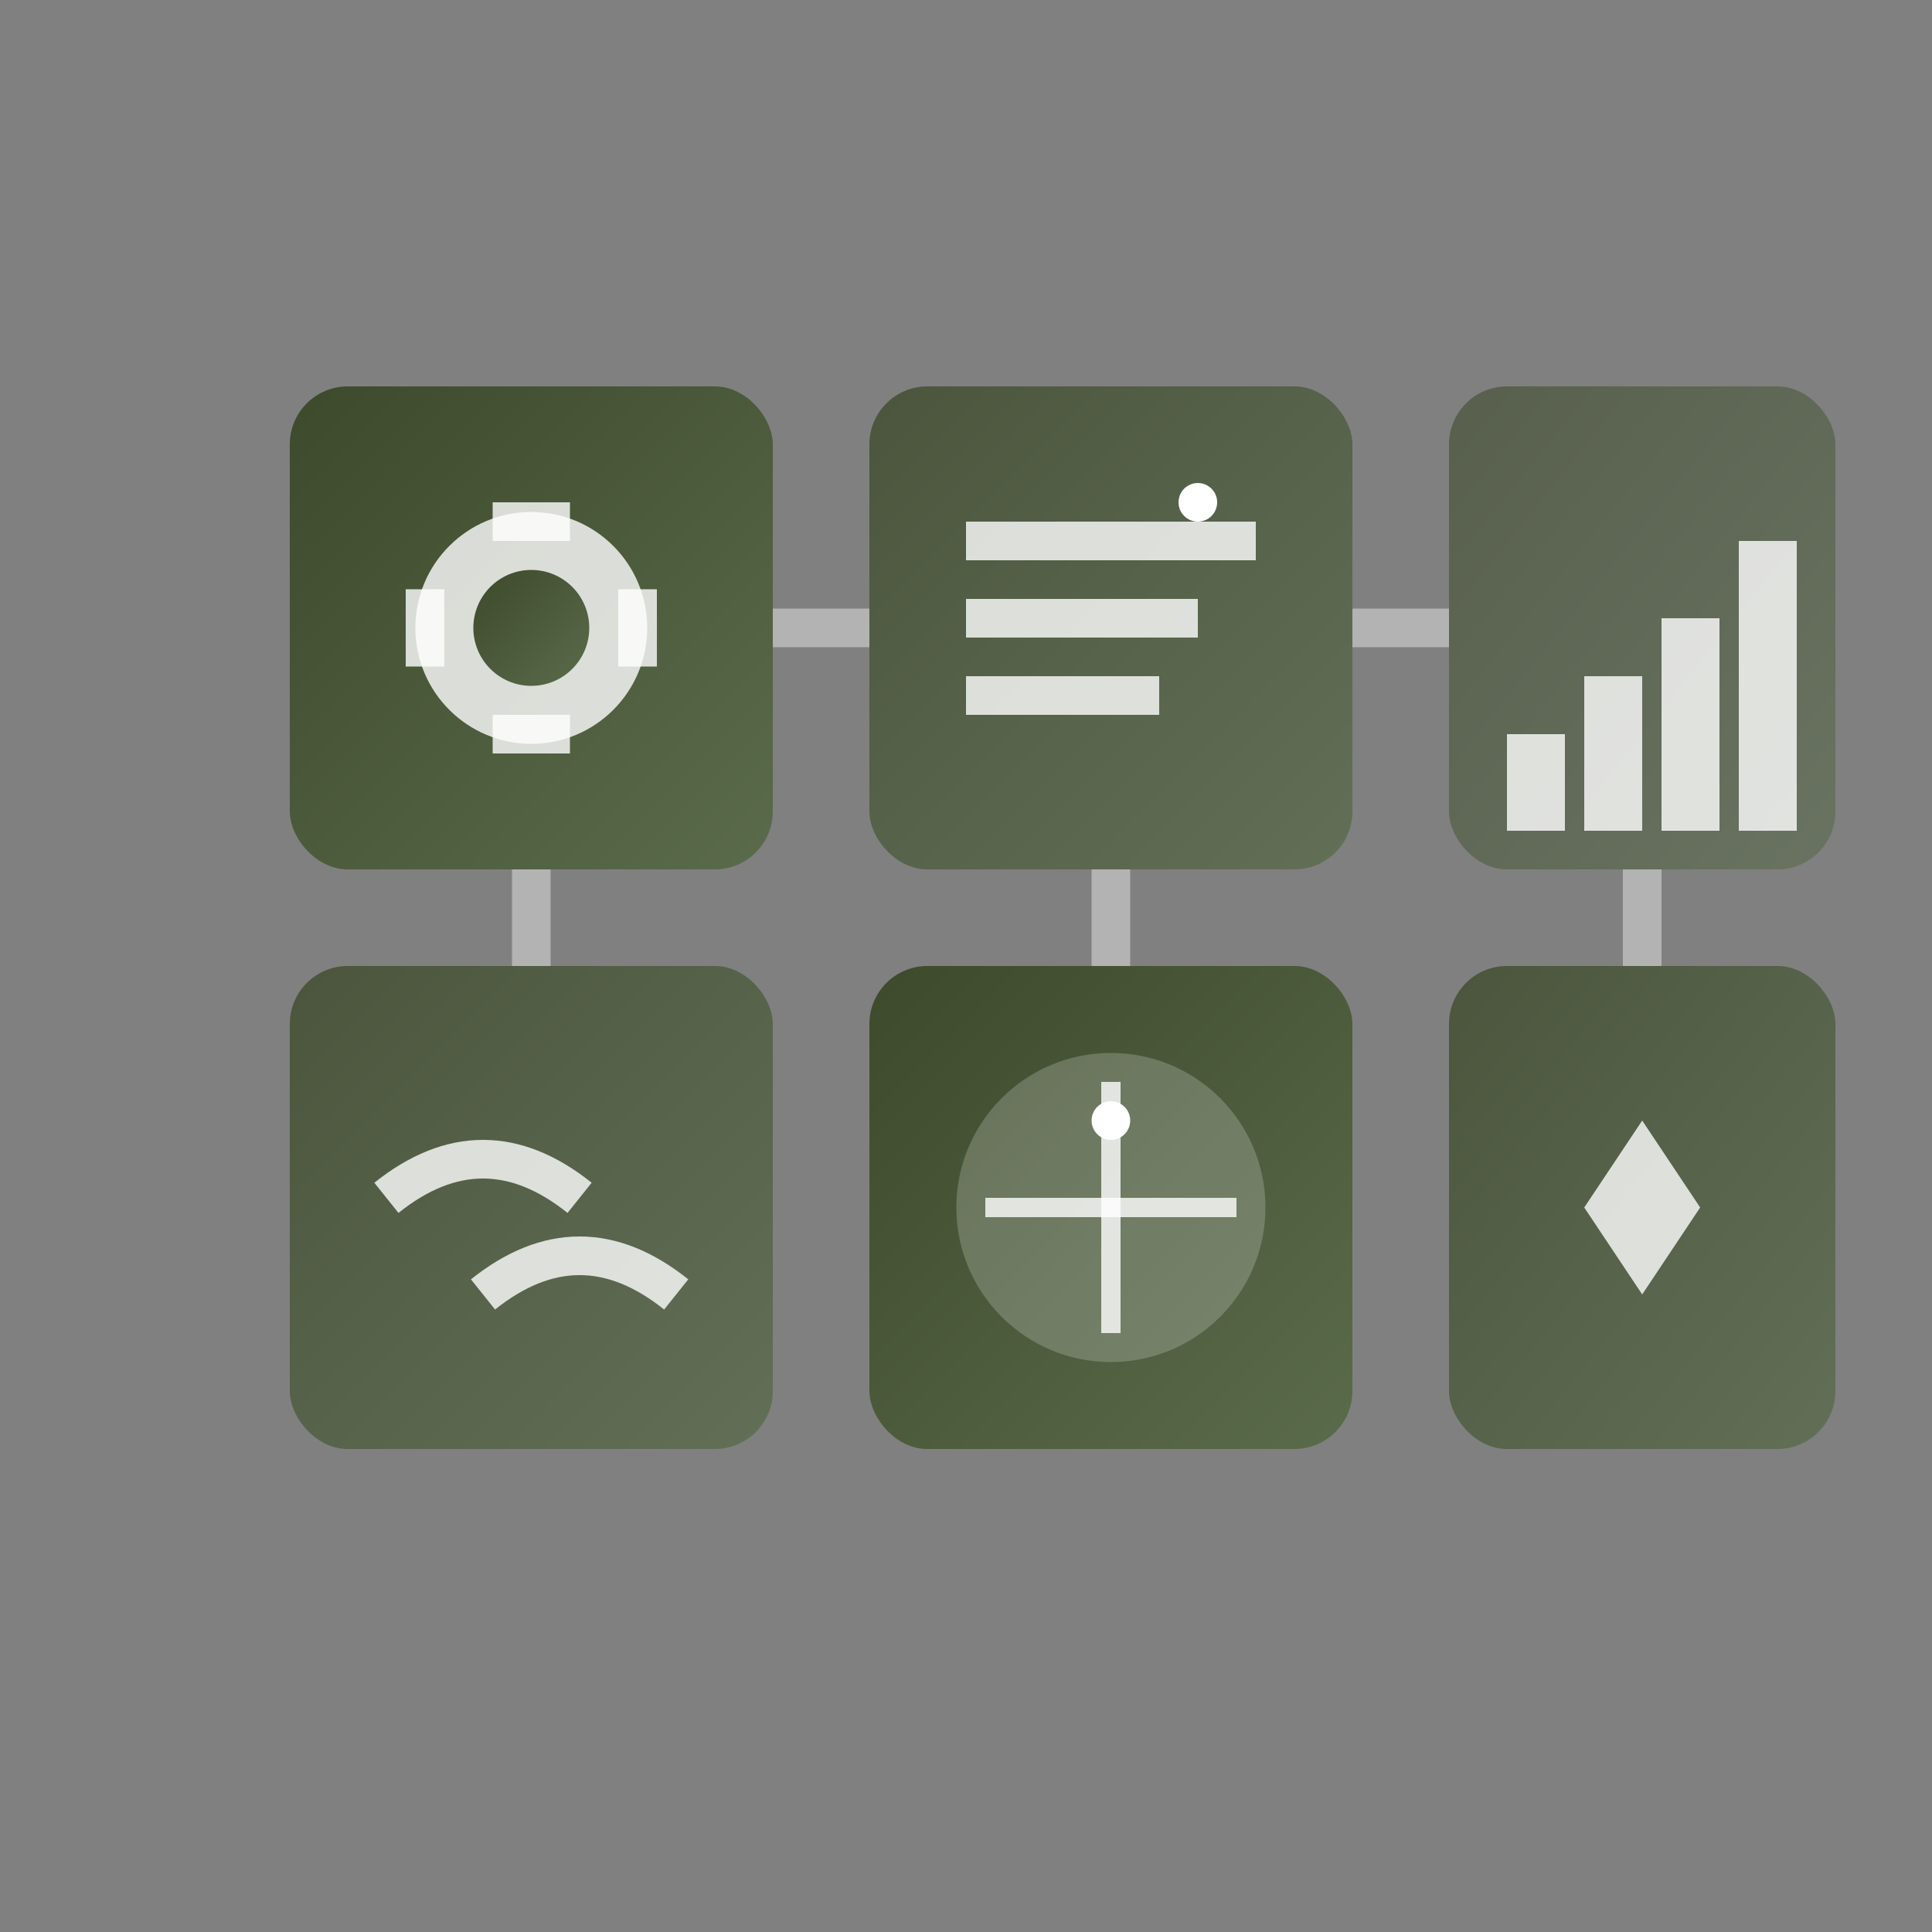 <svg xmlns="http://www.w3.org/2000/svg" viewBox="0 0 100 100" width="100" height="100">
  <rect x="0" y="0" width="100" height="100" fill="#808080" stroke="none"/>
  <defs>
    <linearGradient id="servicesGradient" x1="0%" y1="0%" x2="100%" y2="100%">
      <stop offset="0%" style="stop-color:#3d4a2b"/>
      <stop offset="100%" style="stop-color:#5a6b4c"/>
    </linearGradient>
  </defs>
  
  <!-- Service boxes/modules -->
  <rect x="15" y="20" width="25" height="25" fill="url(#servicesGradient)" rx="3"/>
  <rect x="45" y="20" width="25" height="25" fill="url(#servicesGradient)" rx="3" opacity="0.8"/>
  <rect x="75" y="20" width="20" height="25" fill="url(#servicesGradient)" rx="3" opacity="0.6"/>
  
  <rect x="15" y="50" width="25" height="25" fill="url(#servicesGradient)" rx="3" opacity="0.8"/>
  <rect x="45" y="50" width="25" height="25" fill="url(#servicesGradient)" rx="3"/>
  <rect x="75" y="50" width="20" height="25" fill="url(#servicesGradient)" rx="3" opacity="0.8"/>
  
  <!-- Service icons in boxes -->
  <!-- Optimization gear -->
  <circle cx="27.5" cy="32.5" r="6" fill="white" opacity="0.8"/>
  <circle cx="27.5" cy="32.5" r="3" fill="url(#servicesGradient)"/>
  <rect x="25.5" y="26" width="4" height="2" fill="white" opacity="0.8"/>
  <rect x="25.5" y="37" width="4" height="2" fill="white" opacity="0.8"/>
  <rect x="21" y="30.5" width="2" height="4" fill="white" opacity="0.8"/>
  <rect x="32" y="30.5" width="2" height="4" fill="white" opacity="0.8"/>
  
  <!-- Training/education -->
  <rect x="50" y="27" width="15" height="2" fill="white" opacity="0.8"/>
  <rect x="50" y="31" width="12" height="2" fill="white" opacity="0.8"/>
  <rect x="50" y="35" width="10" height="2" fill="white" opacity="0.8"/>
  <circle cx="62" cy="26" r="1" fill="white"/>
  
  <!-- Analytics chart -->
  <rect x="78" y="38" width="3" height="5" fill="white" opacity="0.8"/>
  <rect x="82" y="35" width="3" height="8" fill="white" opacity="0.8"/>
  <rect x="86" y="32" width="3" height="11" fill="white" opacity="0.8"/>
  <rect x="90" y="28" width="3" height="15" fill="white" opacity="0.8"/>
  
  <!-- Consulting handshake -->
  <path d="M20,62 Q25,58 30,62" stroke="white" stroke-width="2" fill="none" opacity="0.8"/>
  <path d="M25,67 Q30,63 35,67" stroke="white" stroke-width="2" fill="none" opacity="0.8"/>
  
  <!-- Strategy compass -->
  <circle cx="57.5" cy="62.5" r="8" fill="white" opacity="0.2"/>
  <path d="M57.5,56 L57.5,69" stroke="white" stroke-width="1" opacity="0.8"/>
  <path d="M51,62.5 L64,62.5" stroke="white" stroke-width="1" opacity="0.8"/>
  <circle cx="57.5" cy="58" r="1" fill="white"/>
  
  <!-- Quality diamond -->
  <path d="M85,58 L88,62.5 L85,67 L82,62.5 Z" fill="white" opacity="0.8"/>
  <path d="M82,62.5 L88,62.5" stroke="url(#servicesGradient)" stroke-width="1"/>
  
  <!-- Connection lines between services -->
  <path d="M40,32.5 L45,32.5" stroke="white" stroke-width="2" opacity="0.4"/>
  <path d="M70,32.5 L75,32.5" stroke="white" stroke-width="2" opacity="0.4"/>
  <path d="M27.5,45 L27.5,50" stroke="white" stroke-width="2" opacity="0.4"/>
  <path d="M57.5,45 L57.5,50" stroke="white" stroke-width="2" opacity="0.4"/>
  <path d="M85,45 L85,50" stroke="white" stroke-width="2" opacity="0.4"/>
</svg>
